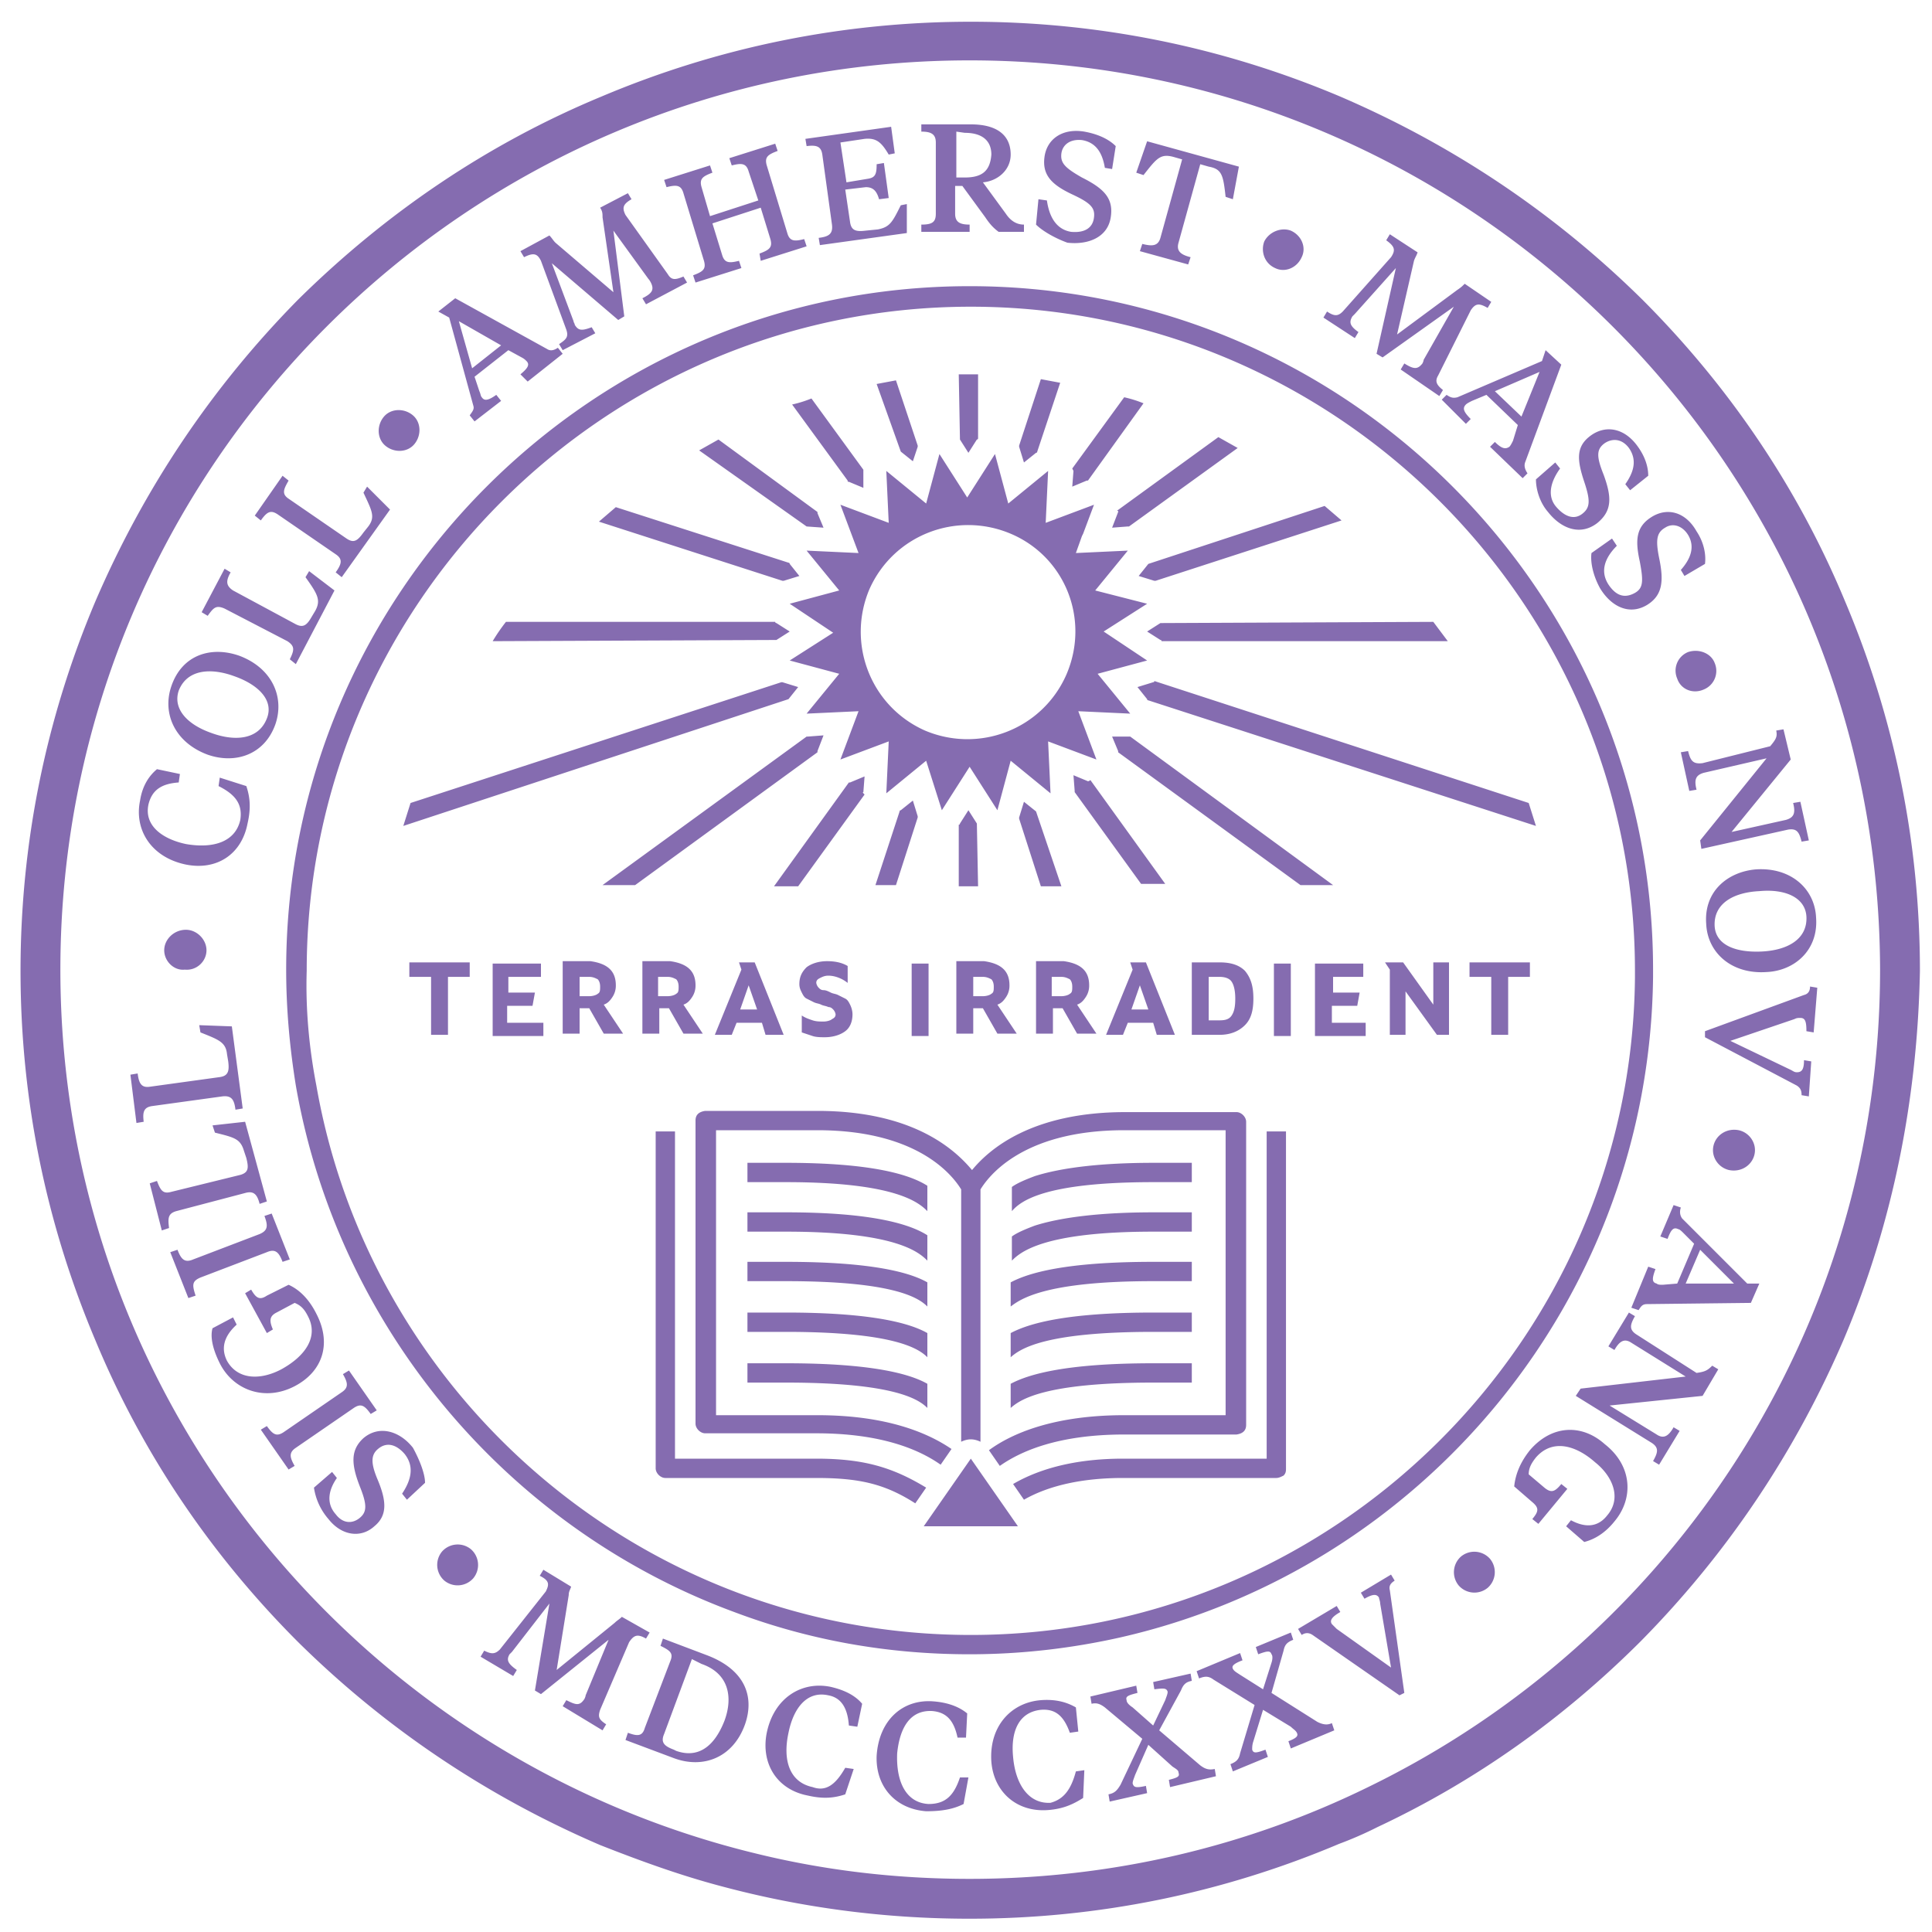 <svg xmlns="http://www.w3.org/2000/svg" width="160" height="160"><path d="M79.5 36.4c-.1 0-.1 0 0 0l-.1-5.4H81v5.3s0 .1-.1.1l-.7 1.1-.7-1.1m-4.9 1l1 .8.4-1.2v-.1l-1.8-5.4-1.6.3 2 5.6c-.1 0 0 0 0 0m-4.3 2.5l1.2.5v-1.5L67.2 33a9.83 9.83 0 0 1-1.6.5l4.6 6.3c0 .1 0 .1.1.1m-3.5 3.7l1.4.1-.5-1.2v-.1l-8.2-6-1.6.9 8.9 6.3m-1.9 4.5l1.3-.4-.8-1s0-.1-.1-.1L51 42l-1.4 1.2 15.2 4.9h.1m-.6 4.9l1.1-.7-1.1-.7s-.1 0-.1-.1H41.9a15.26 15.26 0 0 0-1.1 1.6l23.5-.1c0 .1 0 .1 0 0m1 4.9l.8-1-1.3-.4h-.1L34 66.5l-.6 1.9 31.9-10.5c0 .1 0 0 0 0m2.4 4.4v-.1l.5-1.3-1.3.1h-.1L49.9 73.3h2.7l15.1-11zm3.8 3.3l.1-1.3-1.2.5h-.1l-6.2 8.6h2l5.5-7.6c-.1-.1-.2-.2-.1-.2m4.5 2l-.4-1.3-1 .8s-.1 0-.1.1l-2 6.1h1.7l1.8-5.6v-.1m4.9.6l-.7-1.1-.7 1.1s0 .1-.1.1v5.1H81l-.1-5.2m4.9-1l-1-.8-.4 1.3v.1l1.8 5.6h1.7l-2.1-6.2m4.3-2.5l-1.2-.5.1 1.3v.1l5.5 7.6h2l-6.2-8.6c-.1.1-.2.1-.2.1m3.4-3.7h-1.4l.5 1.2v.1l15.1 11h2.7L93.6 61h-.1m2-4.5l-1.3.4.8 1s0 .1.1.1l32.1 10.4-.6-1.9-31-10.1c0 .1-.1.1-.1.1m.6-4.9l-1.1.7 1.1.7s.1 0 .1.1h23.7l-1.2-1.6-22.6.1c0-.1 0-.1 0 0m-1-4.9l-.8 1 1.3.4h.1l15.4-5-1.4-1.2-14.6 4.8c0-.1 0 0 0 0m-2.5-4.3l-.5 1.3 1.3-.1h.1l9-6.5-1.6-.9-8.4 6.1c.1 0 .1 0 .1.1M88.9 39l-.1 1.3 1.2-.5h.1l4.6-6.4a9.83 9.83 0 0 0-1.6-.5l-4.3 5.9.1.2m-4.5-2l.4 1.3 1-.8s.1 0 .1-.1l1.9-5.7-1.6-.3-1.8 5.5v.1M95 54.7l-4.1 1.1 2.7 3.3-4.3-.2 1.5 4-4-1.5.2 4.3-3.3-2.7-1.1 4.1-2.3-3.6-2.3 3.6-1.3-4.1-3.3 2.7.2-4.3-4 1.5 1.5-4-4.3.2 2.7-3.3-4.1-1.1 3.6-2.3-3.6-2.4 4.1-1.1-2.7-3.3 4.3.2-1.5-4 4 1.5-.2-4.3 3.3 2.7 1.1-4.1 2.3 3.6 2.3-3.6 1.1 4.1 3.3-2.7-.2 4.3 4-1.5-.9 2.4-.1.2-.5 1.4 4.3-.2-2.7 3.3L95 50l-3.6 2.3 3.6 2.4zM83.7 44.2c-4.5-1.9-9.7.1-11.7 4.6-1.9 4.5.1 9.7 4.6 11.7 4.5 1.9 9.7-.1 11.7-4.6 2-4.6-.1-9.8-4.6-11.7zm53.2 36.7c-.3 26.7-19.1 49-44.1 54.7-4 .9-8.2 1.4-12.5 1.4-6.9 0-13.4-1.2-19.5-3.5C42.1 126.6 28 110 24.5 89.9c-.5-3.1-.8-6.3-.8-9.6 0-31.2 25.4-56.6 56.6-56.6s56.6 25.4 56.6 56.6v.6m-110.7 9c4.5 25.8 27.1 45.5 54.2 45.5 30.1 0 54.7-24.4 55-54.4v-.6c0-30.3-24.7-55-55-55s-55 24.7-55 55c-.1 3.2.2 6.4.8 9.5m126.5 21c-4 9.3-9.6 17.7-16.8 25-6.4 6.4-13.7 11.6-21.8 15.4a30.9 30.9 0 0 1-3.2 1.4c-9.7 4.1-20 6.2-30.6 6.2-7 0-13.9-.9-20.6-2.7-3.4-.9-6.7-2.1-10-3.4-9.3-4-17.7-9.6-25-16.8-7.2-7.2-12.9-15.6-16.8-25-4.1-9.7-6.2-20-6.2-30.6s2.1-20.9 6.2-30.6c4-9.3 9.6-17.7 16.8-25C32 17.6 40.4 11.9 49.8 8c9.7-4.1 20-6.2 30.6-6.2S101.3 3.9 111 8c9.3 4 17.7 9.6 25 16.8 7.2 7.2 12.9 15.6 16.8 25 4.1 9.7 6.2 20 6.2 30.6-.2 10.5-2.2 20.8-6.3 30.5M113.3 148c25.1-12.2 42.4-37.9 42.4-67.7C155.6 38.7 121.9 5 80.3 5S5 38.7 5 80.3c0 35.5 24.6 65.2 57.6 73.2 5.7 1.4 11.6 2.1 17.7 2.1 11.8 0 23-2.7 33-7.6m-45.6-30.8h-8.4V93.6h8.4c8.7 0 11.4 4.1 11.9 4.9v20.9c.2-.1.5-.2.8-.2s.6.1.8.2V98.5c.5-.8 3.2-4.9 11.9-4.9h8.4v23.6h-8.4c-5.8 0-9.3 1.5-11.2 2.9l.9 1.3c1.7-1.2 4.8-2.6 10.3-2.6h9.3c.7-.1.8-.5.8-.8V92.9c0-.4-.4-.8-.8-.8h-9.2c-7.8 0-11.3 3.1-12.7 4.8-1.5-1.8-5-4.9-12.8-4.9h-9.3c-.7.1-.8.5-.8.8v25.1c0 .4.4.8.8.8h9.2c5.5 0 8.6 1.4 10.3 2.6l.9-1.3c-1.9-1.3-5.3-2.8-11.1-2.8m25.3 5.2h12.7c.2 0 .4-.1.6-.2.2-.2.2-.4.2-.6V93.7h-1.6v27.1H93c-3.6 0-6.7.7-9.1 2.1l.9 1.3c2.1-1.2 4.9-1.8 8.2-1.8m-38.7-.8c0 .4.4.8.8.8h12.5c3.6 0 5.7.5 8.2 2.1l.9-1.3c-2.8-1.7-5.2-2.4-9.1-2.4H55.9V93.7h-1.6v27.9zm10.8-25.3h-3.2v1.6h3.2c9.1 0 11 1.7 11.7 2.4v-2.1c-1.4-.9-4.5-1.9-11.7-1.9m0 4.1h-3.2v1.6h3.2c9.1 0 11 1.7 11.7 2.4v-2.1c-1.4-.9-4.5-1.9-11.7-1.9m0 4.1h-3.2v1.6h3.2c9 0 11 1.4 11.7 2.1v-2c-1.4-.8-4.5-1.7-11.7-1.7m0 4.2h-3.2v1.6h3.2c9 0 11 1.4 11.7 2.1v-2c-1.4-.8-4.5-1.7-11.7-1.7m0 4.2h-3.2v1.6h3.2c9 0 11 1.4 11.7 2.1v-2c-1.4-.8-4.5-1.7-11.7-1.7m30.4-15h3.2v-1.6h-3.2c-4.3 0-7.6.4-9.8 1.1-.8.3-1.5.6-1.9.9v2c.7-.8 2.6-2.4 11.7-2.4m0 4.1h3.2v-1.6h-3.2c-4.3 0-7.6.4-9.8 1.1-.8.3-1.5.6-1.9.9v2c.7-.7 2.6-2.4 11.7-2.4m0 4.1h3.2v-1.6h-3.2c-7.2 0-10.3.9-11.8 1.7v2c.8-.6 2.8-2.1 11.8-2.1m0 4.2h3.2v-1.6h-3.2c-7.2 0-10.3.9-11.8 1.7v2c.8-.7 2.8-2.1 11.8-2.1m0 4.2h3.2v-1.6h-3.2c-7.2 0-10.3.9-11.8 1.7v2c.8-.7 2.8-2.1 11.8-2.1m-11.2 11.9l-3.9-5.6-3.9 5.6h7.8zm-47.5 4.5a1.73 1.73 0 0 1-.2-2.4 1.73 1.73 0 0 1 2.4-.2 1.73 1.73 0 0 1 .2 2.4 1.73 1.73 0 0 1-2.4.2zm-1.6-8.1l-1.5 1.4-.4-.5c.8-1.2 1-2.3.2-3.3-.7-.8-1.5-1-2.2-.4-.6.5-.6 1.2 0 2.6.7 1.7.8 2.9-.3 3.8-1.1 1-2.7.8-3.8-.6a5.1 5.1 0 0 1-1.2-2.6l1.5-1.3.4.5c-.7 1-.9 2.1-.1 3 .6.8 1.4.8 2 .3s.6-1.1 0-2.6c-.7-1.8-.8-3 .3-4 1.3-1.1 3-.6 4.1.8.6 1.1 1 2.2 1 2.9zm-4-6l-.5.3c-.5-.7-.8-.9-1.4-.5l-4.8 3.3c-.6.4-.5.8-.1 1.5l-.5.3-2.3-3.3.5-.3c.5.7.8.9 1.4.5l4.8-3.3c.6-.4.5-.8.1-1.5l.5-.3 2.3 3.3zm-13-3.9c-.6-1.2-.8-2.2-.6-2.9l1.7-.9.3.6c-1.1 1-1.3 2-.8 3 .9 1.6 2.8 1.6 4.5.7 2-1.1 3.1-2.7 2.2-4.4-.3-.6-.6-.9-1.1-1.1l-1.5.8c-.6.3-.6.7-.3 1.4l-.5.3-1.8-3.3.5-.3c.4.7.7.9 1.3.5l1.8-.9c.9.4 1.7 1.2 2.3 2.4 1.3 2.5.5 4.8-1.8 6-2.5 1.3-5.1.3-6.2-1.9zm5.8-8.6l-.6.2c-.3-.8-.6-1.1-1.3-.8l-5.5 2.1c-.7.3-.7.6-.4 1.5l-.6.2-1.5-3.8.6-.2c.3.8.6 1.1 1.3.8l5.5-2.1c.7-.3.7-.7.4-1.5l.6-.2 1.5 3.8zm-4.1-7c.7-.2.7-.6.5-1.4l-.2-.6c-.3-1-.8-1.1-2.4-1.5l-.2-.6 2.7-.3 1.8 6.6-.6.2c-.2-.8-.5-1.1-1.2-.9l-5.7 1.5c-.7.2-.7.6-.6 1.4l-.6.2-1-3.9.6-.2c.3.8.5 1.1 1.2.9l5.7-1.4zm-1.7-8.1c.7-.1.8-.5.7-1.3l-.1-.6c-.1-1-.7-1.2-2.2-1.8l-.1-.6 2.7.1.9 6.8-.6.1c-.1-.8-.3-1.2-1.1-1.1l-5.8.8c-.7.1-.8.5-.7 1.3l-.6.1-.5-4 .6-.1c.1.8.3 1.2 1 1.1l5.8-.8zm-4.6-10.5c0-.9.8-1.7 1.8-1.7.9 0 1.7.8 1.7 1.7s-.8 1.7-1.8 1.6c-.9.1-1.7-.7-1.7-1.6zm4.5-13.6l.1-.7 2.2.7c.3.9.4 1.8.1 3.1-.5 2.6-2.6 3.9-5.1 3.4-2.9-.6-4.3-2.9-3.8-5.3.2-1.3.8-2.1 1.4-2.6l1.9.4-.1.7c-1.4.1-2.2.6-2.5 1.8-.4 1.8 1.2 2.9 3.1 3.3 2.3.4 4.1-.2 4.5-2 .2-1.3-.4-2.1-1.8-2.8zm1.7-10.8c2.7 1 3.8 3.4 3 5.7-.9 2.5-3.3 3.3-5.6 2.5-2.7-1-3.8-3.4-3-5.7.9-2.6 3.3-3.3 5.6-2.5zm-.4 1.7c-1.9-.7-3.9-.6-4.6 1.2-.5 1.5.7 2.8 2.7 3.5 1.9.7 3.9.6 4.6-1.2.6-1.5-.7-2.8-2.7-3.5zm5.1-4.3c.6.3.9.1 1.3-.6l.3-.5c.5-.9.2-1.4-.8-2.8l.3-.5 2.1 1.6-3.2 6.1-.5-.4c.4-.8.4-1.1-.2-1.5l-5.2-2.7c-.7-.3-.9-.1-1.4.6l-.5-.3 1.9-3.6.5.3c-.4.7-.4 1.1.2 1.5l5.2 2.8zm4.2-7.1c.6.4.9.2 1.4-.5l.4-.5c.6-.8.3-1.3-.4-2.8l.3-.5 1.9 1.9-4 5.6-.5-.4c.5-.7.6-1.1 0-1.5L23 42.6c-.6-.4-.9-.2-1.4.5l-.5-.4 2.3-3.3.5.4c-.4.7-.6 1.1 0 1.5l4.8 3.3zm3.1-10.1c.6-.7 1.7-.7 2.4-.1s.7 1.7.1 2.4-1.7.7-2.4.1-.7-1.7-.1-2.4zM42.1 29l-2.8 2.2.4 1.2c.1.2.1.4.2.5.2.3.5.3 1.2-.2l.4.5-2.2 1.7-.4-.5c.2-.3.4-.5.3-.8l-2-7.3-.9-.5 1.4-1.1 7.6 4.2c.3.2.6.1.9-.1l.4.5-2.9 2.3-.6-.6c.6-.5.8-.8.5-1.1-.1-.1-.2-.2-.4-.3l-1.1-.6zm-3 1.5l2.4-1.9-3.5-2 1.1 3.9zm11.7-11.4l.9 7.1-.5.3-5.5-4.7 1.8 4.8c0 .1.1.2.1.3.3.5.6.5 1.4.2l.3.5-2.7 1.4-.3-.5c.6-.4.8-.6.6-1.2l-2.1-5.7c-.3-.6-.6-.7-1.4-.3l-.3-.5 2.4-1.3c.2.2.3.4.5.6l4.8 4.1-.9-6.2c0-.3 0-.5-.2-.8L52 16l.3.5c-.7.4-.8.7-.5 1.3l3.5 4.9c.3.5.6.5 1.3.2l.3.5-3.4 1.8-.3-.5c.8-.4 1-.7.7-1.3 0 0-.1-.2-.2-.3l-2.9-4zM63 17.2l-4 1.3.8 2.6c.2.7.6.7 1.4.5l.2.6-3.8 1.2-.2-.6c.8-.3 1.1-.5.9-1.2L56.6 16c-.2-.7-.6-.7-1.4-.5l-.2-.6 3.8-1.2.2.6c-.8.3-1.1.5-.9 1.2l.7 2.4 4-1.3-.8-2.4c-.2-.7-.6-.7-1.4-.5l-.2-.6 3.8-1.2.2.6c-.8.3-1.1.5-.9 1.2l1.7 5.6c.2.7.6.7 1.4.5l.2.6-3.8 1.2-.1-.6c.8-.3 1.1-.5.9-1.2l-.8-2.6zm9.8-.7c-.2-.7-.5-1-1.1-1l-1.7.2.4 2.7c.1.7.5.8 1.3.7l1-.1c1-.2 1.2-.6 1.9-2l.5-.1v2.4l-7.2 1-.1-.6c.8-.1 1.2-.3 1.1-1.1l-.8-5.8c-.1-.7-.5-.8-1.3-.7l-.1-.6 7.1-1 .3 2.2-.5.1c-.6-1-1-1.4-2-1.3l-2 .3.5 3.3 1.8-.3c.6-.1.7-.4.7-1.2l.6-.1.4 2.9-.8.1zm7.6-6.2c2.3 0 3.3 1 3.3 2.5 0 1.3-1.1 2.2-2.3 2.3l1.9 2.6c.4.6.9.9 1.5.9v.6h-2.1c-.4-.3-.7-.6-1.1-1.2l-1.9-2.6h-.6v2.3c0 .7.4.9 1.2.9v.6h-4v-.6c.9 0 1.2-.2 1.2-.9v-5.9c0-.7-.4-.9-1.2-.9v-.6h4.1zm-1.2.6v3.8h.7c1.5 0 2.1-.6 2.2-1.9 0-1.1-.7-1.8-2.2-1.8l-.7-.1zm6.6 7.7l.2-2.1.7.1c.2 1.4.8 2.4 2 2.6 1.1.1 1.8-.3 1.9-1.2.1-.8-.3-1.2-1.8-1.9-1.7-.8-2.5-1.6-2.3-3.1s1.5-2.4 3.3-2.1c1.1.2 2 .6 2.6 1.2l-.3 1.9-.6-.1c-.2-1.2-.7-2.1-1.9-2.3-1-.1-1.6.4-1.7 1.1-.1.8.3 1.2 1.7 2 1.8.9 2.6 1.7 2.4 3.2-.2 1.7-1.8 2.4-3.6 2.2-1.1-.4-2.1-1-2.6-1.5zm16.8-4.8l-.5 2.7-.6-.2c-.2-1.8-.3-2.3-1.4-2.5l-.7-.2-1.8 6.5c-.2.7.2 1 1 1.2l-.2.6-4-1.1.2-.6c.8.2 1.3.2 1.5-.5l1.8-6.5-.7-.2c-1.1-.3-1.4.1-2.5 1.5l-.6-.2.9-2.6 7.6 2.1zm4.3 5.3c.9.4 1.3 1.4.9 2.2-.4.9-1.4 1.3-2.2.9-.9-.4-1.2-1.4-.9-2.2.4-.8 1.4-1.2 2.2-.9zm13.5 6.3l-5.9 4.2-.5-.3 1.6-7.1-3.4 3.8-.2.2c-.3.5-.2.8.5 1.3l-.3.5-2.6-1.7.3-.5c.6.4.9.4 1.3 0l4-4.5c.4-.6.3-.9-.4-1.4l.3-.5 2.3 1.5c-.1.3-.2.4-.3.7l-1.4 6.1 5-3.7c.3-.2.4-.3.6-.5l2.2 1.5-.3.5c-.7-.4-1-.4-1.4.2l-2.7 5.4c-.3.5-.1.8.4 1.2l-.3.5-3.2-2.2.3-.5c.8.5 1.1.5 1.5 0 0 0 .1-.2.1-.3l2.5-4.4zm5.3 9.8l-2.6-2.5-1.2.5c-.2.1-.4.2-.5.3-.3.3-.2.6.4 1.2l-.4.4-2-2 .4-.4c.3.2.5.3.9.2l7-3 .3-.9 1.3 1.2-3 8.1c-.1.3 0 .6.2.9l-.4.4-2.7-2.6.4-.4c.6.6.9.6 1.2.4.1-.1.2-.3.3-.5l.4-1.3zm-1.9-2.8l2.2 2.1 1.5-3.7-3.7 1.6zm3.4 7.3l1.6-1.4.4.5c-.8 1.1-1.1 2.3-.3 3.2.7.8 1.5 1.1 2.2.5.6-.5.6-1.1.1-2.6-.6-1.8-.7-2.9.5-3.8s2.7-.7 3.8.7c.7.9 1 1.8 1 2.6l-1.5 1.2-.4-.5c.7-1 1-2 .3-3-.6-.8-1.4-.8-2-.4-.7.5-.7 1.1-.1 2.6.7 1.9.7 3-.5 4-1.4 1.1-3 .5-4.1-.9-.7-.8-1-1.9-1-2.7zm4.6 6.1l1.7-1.2.4.6c-1 1-1.4 2.1-.7 3.2.6.9 1.3 1.2 2.2.7.7-.4.7-1 .4-2.6-.4-1.8-.3-2.9 1-3.7s2.8-.4 3.7 1.2c.6.9.8 1.9.7 2.7l-1.7 1-.3-.5c.8-.9 1.2-1.9.6-2.9-.5-.8-1.3-1-1.9-.6-.7.4-.8 1-.5 2.5.4 1.9.3 3.1-1 3.9-1.5.9-3 .1-3.9-1.4-.6-1.1-.8-2.2-.7-2.9zm10.2 9.1a1.66 1.66 0 0 1-.9 2.2c-.9.4-1.9 0-2.2-.9a1.66 1.66 0 0 1 .9-2.2c.9-.3 1.9.1 2.2.9zm4.6 6.9c.5-.6.6-.8.5-1.3l.6-.1.6 2.5-4.9 6 4.5-1c.7-.2.8-.6.6-1.4l.6-.1.7 3.2-.6.1c-.2-.8-.4-1.1-1.1-1l-7.2 1.6-.1-.7 5.5-6.8-5.2 1.2c-.7.2-.8.6-.6 1.4l-.6.1-.7-3.2.6-.1c.2.8.4 1.1 1.2 1l5.6-1.4zm-.3 18.7c-2.9.2-4.9-1.6-5-4-.2-2.7 1.8-4.3 4.1-4.5 2.9-.2 4.9 1.6 5 4 .2 2.7-1.8 4.4-4.1 4.5zm-.4-1.7c2.1-.1 3.8-1 3.7-2.9-.1-1.6-1.8-2.3-3.9-2.1-2.1.1-3.8 1-3.7 2.9.1 1.6 1.8 2.2 3.9 2.1zm2.4 9.8c.2.1.3.2.5.2.4 0 .6-.2.6-1l.6.1-.2 2.9-.6-.1c0-.4-.1-.6-.4-.8l-7.6-4v-.5l8.2-3c.4-.1.5-.4.5-.7l.6.1-.3 3.7-.6-.1c0-.8-.1-1.1-.5-1.1-.2 0-.3 0-.5.1l-5.3 1.8 5 2.4zm-3 7c-.2.9-1.1 1.5-2.1 1.3-.9-.2-1.5-1.1-1.3-2s1.1-1.5 2.1-1.3c.9.2 1.5 1.1 1.3 2zm-6.4 10.7l1.4-3.3-.9-.9c-.1-.1-.3-.3-.4-.3-.4-.2-.6 0-.9.8l-.6-.2 1.1-2.6.6.2c-.1.3-.1.6.1.9l5.4 5.4h1l-.7 1.6-8.6.1c-.4 0-.5.2-.7.5l-.6-.2 1.4-3.4.6.2c-.3.8-.3 1.1.1 1.2.1.1.3.1.5.1l1.2-.1zm1.9-2.8l-1.2 2.8h4l-2.8-2.8zm-.3 10.2c.7-.1.9-.2 1.3-.6l.5.3-1.3 2.2-7.7.8 3.9 2.4c.6.4 1 .1 1.4-.6l.5.3-1.7 2.8-.5-.3c.4-.7.5-1.1-.1-1.5l-6.3-3.9.4-.6 8.7-1-4.5-2.8c-.6-.4-1-.1-1.4.6l-.5-.3 1.7-2.8.5.3c-.4.7-.5 1.1.1 1.5l5 3.2zm-6.8 12.3c-.8 1-1.7 1.5-2.5 1.7l-1.5-1.3.4-.5c1.3.7 2.3.5 3-.4 1.2-1.4.5-3.2-1-4.4-1.7-1.5-3.6-1.9-4.9-.4-.4.5-.6.9-.6 1.4l1.3 1.1c.6.5.9.3 1.4-.3l.5.4-2.4 2.9-.5-.4c.5-.6.6-.9 0-1.4l-1.5-1.3c.1-1 .5-2 1.3-3 1.8-2.1 4.3-2.2 6.2-.5 2.3 1.8 2.4 4.5.8 6.4zm-10.5 5.5a1.73 1.73 0 0 1-2.4-.2 1.73 1.73 0 0 1 .2-2.4 1.73 1.73 0 0 1 2.4.2 1.73 1.73 0 0 1-.2 2.4zm-72.8 4.3l-5.6 4.5-.5-.3 1.2-7.2-3.1 4-.2.2c-.3.5-.1.8.6 1.3l-.3.5-2.7-1.6.3-.5c.6.3.9.3 1.3-.1l3.8-4.8c.3-.6.3-.9-.5-1.3l.3-.5 2.3 1.4c-.1.3-.2.4-.2.7l-1 6.2 4.8-3.9c.2-.2.4-.3.6-.5l2.3 1.3-.3.5c-.7-.4-1-.3-1.4.3l-2.4 5.6c-.2.6-.1.8.5 1.2l-.3.5-3.3-2 .3-.5c.8.4 1.1.5 1.5-.1 0 0 .1-.2.1-.3l1.9-4.6zm4.5-.1l3.7 1.4c3.1 1.2 3.9 3.4 3.1 5.7-1 2.8-3.5 3.7-5.9 2.8l-4-1.5.2-.6c.8.3 1.2.3 1.4-.4l2.1-5.5c.3-.7 0-.9-.8-1.3l.2-.6zm2.4 1.7l-2.3 6.2c-.3.7 0 1 .8 1.3l.2.1c1.7.6 3.1-.2 4-2.5.7-1.9.4-3.9-1.9-4.7l-.8-.4zm12.7 9l.7.1-.7 2.1c-.9.3-1.8.4-3.1.1-2.6-.5-3.9-2.7-3.4-5.2.6-2.9 2.9-4.3 5.3-3.8 1.3.3 2.1.8 2.6 1.4L71 143l-.7-.1c-.1-1.4-.6-2.3-1.7-2.5-1.8-.4-2.9 1.1-3.3 3.1-.5 2.3.1 4.1 2 4.5 1.1.4 1.9-.2 2.7-1.6zm9.5.8h.7l-.4 2.2c-.8.4-1.7.6-3.1.6-2.6-.2-4.2-2.1-4.1-4.6.2-3 2.2-4.7 4.7-4.5 1.3.1 2.2.5 2.8 1l-.1 2h-.7c-.3-1.4-.9-2.1-2.1-2.2-1.9-.1-2.7 1.5-2.9 3.5-.1 2.3.7 4.1 2.6 4.2 1.4 0 2.1-.7 2.6-2.2zm9.6-.5l.7-.1-.1 2.3c-.8.5-1.6.9-2.9 1-2.6.2-4.5-1.5-4.7-4-.2-2.9 1.6-4.9 4.1-5.1 1.3-.1 2.2.2 2.9.6l.2 2-.7.1c-.5-1.4-1.2-2-2.4-1.9-1.9.2-2.5 1.9-2.3 3.9.2 2.3 1.3 3.9 3.1 3.8 1.1-.3 1.7-1.1 2.1-2.6zm6.9-3.4l3.4 2.9c.4.3.7.4 1.2.3l.1.6-3.8.9-.1-.6c.8-.2.9-.3.8-.6 0-.2-.2-.3-.5-.5l-2-1.8L94 147c-.1.3-.2.5-.2.7.1.3.2.4 1.1.2l.1.6-3.1.7-.1-.6c.5-.1.7-.3 1-.8l1.8-3.8-3.1-2.6c-.4-.3-.7-.4-1.1-.3l-.1-.6 3.8-.9.1.6c-.8.2-1 .3-.9.6 0 .2.2.4.5.6l1.7 1.5 1-2.1c.1-.3.2-.5.2-.7-.1-.3-.3-.3-1.1-.2l-.1-.6 3.1-.7.1.6c-.5.1-.7.3-.9.8l-1.8 3.3zm9.3-3.1l3.8 2.4c.4.2.8.3 1.2.1l.2.6-3.6 1.5-.2-.6c.8-.3.8-.5.7-.7s-.3-.3-.5-.5l-2.3-1.4-.8 2.6c-.1.3-.1.5-.1.7.1.3.3.3 1.1 0l.2.6-2.9 1.2-.2-.6c.5-.2.7-.4.8-.9l1.2-4-3.4-2.1c-.4-.3-.7-.3-1.2-.1l-.2-.6 3.6-1.5.2.6c-.8.3-.9.5-.8.7s.3.3.6.5l1.9 1.2.7-2.2c.1-.3.1-.6 0-.7-.1-.3-.3-.3-1.1 0l-.2-.6 2.9-1.2.2.6c-.5.2-.7.4-.8.9l-1 3.5zm9-7.4c0-.2-.1-.4-.1-.5-.2-.3-.5-.3-1.2.1l-.3-.5 2.5-1.5.3.5c-.3.2-.5.4-.4.8l1.2 8.5-.4.2-7.2-5c-.3-.2-.6-.2-.9 0l-.3-.5 3.2-1.9.3.5c-.7.4-.9.7-.7 1l.4.4 4.5 3.2-.9-5.3zM37.1 80.9v4.8h-1.4v-4.8h-1.8v-1.2h5v1.2h-1.8zm5 0v1.3h2.2l-.2 1.1H42v1.4h3v1.1h-4.2v-6h4v1.1h-2.7zm8.9.7a1.69 1.69 0 0 1-.3 1c-.2.3-.4.5-.7.6l1.6 2.4H50l-1.2-2.1H48v2.1h-1.4v-6h2.3c1.4.2 2.1.8 2.1 2zm-3 .9h.8c.3 0 .6-.1.7-.2.2-.1.2-.3.2-.6s-.1-.5-.2-.6c-.2-.1-.4-.2-.7-.2H48v1.6zm9.6-.9a1.69 1.69 0 0 1-.3 1c-.2.3-.4.5-.7.6l1.6 2.4h-1.6l-1.2-2.1h-.8v2.1h-1.4v-6h2.3c1.4.2 2.1.8 2.1 2zm-3.1.9h.8c.3 0 .6-.1.7-.2.2-.1.2-.3.2-.6s-.1-.5-.2-.6c-.2-.1-.4-.2-.7-.2h-.8v1.6zm8.6 2.2H61l-.4 1h-1.4l2.2-5.4-.2-.6h1.3l2.4 6h-1.5l-.3-1zm-1.8-1.1h1.4l-.7-2-.7 2zm6.3-2.2a.76.76 0 0 0 .2.4c.1.1.2.2.4.2s.4.1.6.2.4.1.6.2l.6.3c.2.1.3.3.4.5s.2.5.2.8c0 .6-.2 1.1-.6 1.4s-1 .5-1.7.5c-.3 0-.7 0-1-.1l-.9-.3v-1.4c.3.2.6.3.9.4s.6.1.9.1.6-.1.7-.2c.2-.1.3-.2.3-.4a.76.76 0 0 0-.2-.4c-.1-.1-.2-.2-.4-.2-.2-.1-.4-.1-.6-.2s-.4-.1-.6-.2l-.6-.3c-.2-.1-.3-.3-.4-.5s-.2-.4-.2-.7c0-.6.2-1 .6-1.4.4-.3 1-.5 1.7-.5.6 0 1.2.1 1.7.4v1.4c-.5-.4-1.1-.6-1.6-.6-.3 0-.5.1-.7.2s-.3.2-.3.4zm9.3-1.6v6h-1.4v-6h1.4zm6.7 1.8a1.69 1.69 0 0 1-.3 1c-.2.3-.4.5-.7.6l1.6 2.4h-1.6l-1.2-2.1h-.8v2.1h-1.4v-6h2.3c1.4.2 2.1.8 2.1 2zm-3 .9h.8c.3 0 .6-.1.7-.2.2-.1.2-.3.2-.6s-.1-.5-.2-.6c-.2-.1-.4-.2-.7-.2h-.8v1.6zm9.6-.9a1.69 1.69 0 0 1-.3 1c-.2.3-.4.5-.7.6l1.6 2.4h-1.6L88 83.5h-.8v2.1h-1.4v-6h2.3c1.4.2 2.1.8 2.1 2zm-3.1.9h.8c.3 0 .6-.1.7-.2.2-.1.2-.3.2-.6s-.1-.5-.2-.6c-.2-.1-.4-.2-.7-.2h-.8v1.6zm8.4 2.2h-2.1l-.4 1h-1.4l2.2-5.4-.2-.6h1.3l2.4 6h-1.5l-.3-1zm-1.8-1.1h1.4l-.7-2-.7 2zm10.1-.9c0 1-.2 1.7-.7 2.2s-1.2.8-2.1.8h-2.3v-6h2.3c.9 0 1.6.2 2.1.7.5.6.7 1.3.7 2.3zm-3.7 1.8h.9c.5 0 .8-.1 1-.4s.3-.7.3-1.4c0-.6-.1-1.1-.3-1.4s-.6-.4-1-.4h-.9v3.6zm6.8-4.7v6h-1.4v-6h1.4zm3.5 1.1v1.3h2.2l-.2 1.1h-2.1v1.4h2.8v1.1h-4.2v-6h4v1.1h-2.5zm8.6 4.8l-2.6-3.6v3.6h-1.3v-5.4l-.4-.6h1.5l2.5 3.5v-3.5h1.3v6h-1zm5.9-4.8v4.8h-1.4v-4.8h-1.8v-1.2h5v1.2h-1.8z" fill="#856cb0"/></svg>
